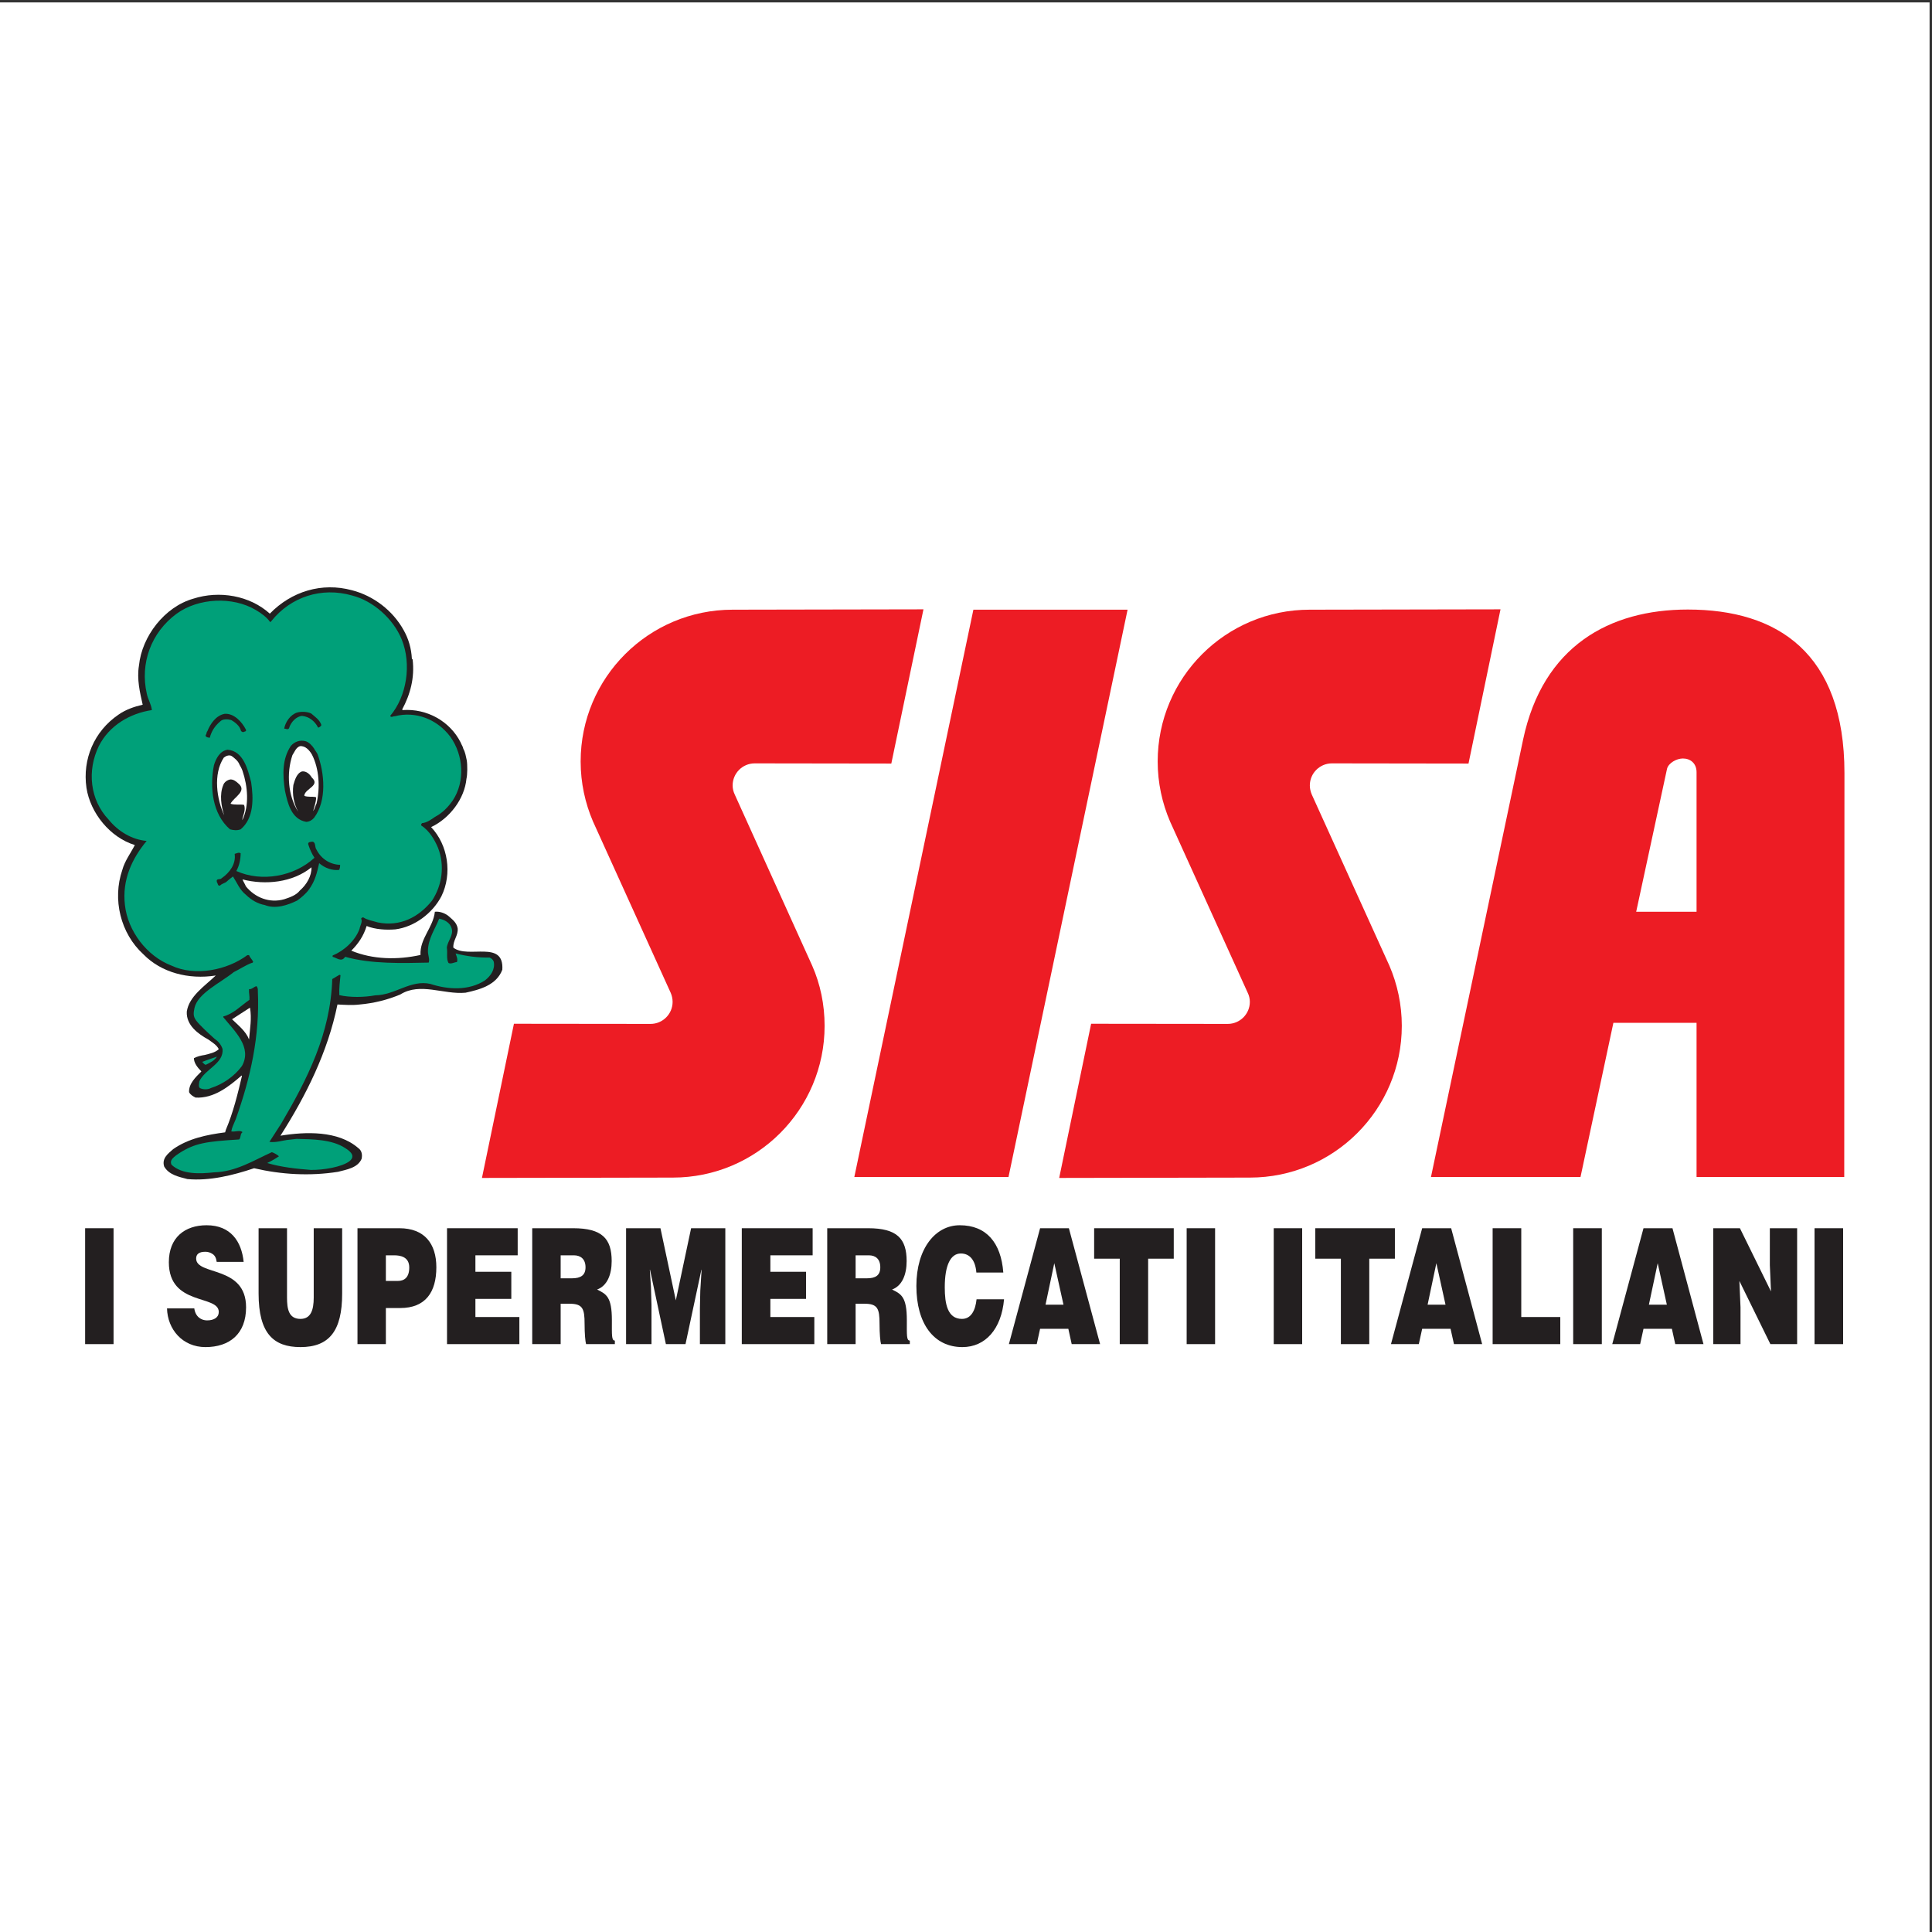 <?xml version="1.0" encoding="UTF-8"?>
<svg xmlns="http://www.w3.org/2000/svg" xmlns:xlink="http://www.w3.org/1999/xlink" width="193pt" height="193pt" viewBox="0 0 193 193" version="1.1">
<rect x="0" y="0" width="193" height="193" fill="#333333" stroke="none"/>
<g id="surface1">
<path style=" stroke:none;fill-rule:evenodd;fill:rgb(100%,100%,100%);fill-opacity:1;" d="M 0 0.242 L 192.758 0.242 L 192.758 193 L 0 193 L 0 0.242 "/>
<path style=" stroke:none;fill-rule:evenodd;fill:rgb(92.899%,10.999%,14.099%);fill-opacity:1;" d="M 142.949 117.578 L 157.887 117.578 L 161.172 102.176 L 169.48 102.176 L 169.48 117.578 L 184.234 117.578 L 184.254 77.227 C 184.254 65.223 177.566 60.891 168.605 60.891 C 160.801 60.891 154.133 64.531 152.152 73.887 Z M 169.48 91.082 L 169.48 77.137 C 169.48 76.258 168.867 75.77 168.117 75.77 C 167.484 75.77 166.68 76.219 166.531 76.797 L 163.449 91.082 L 169.48 91.082 "/>
<path style=" stroke:none;fill-rule:evenodd;fill:rgb(92.899%,10.999%,14.099%);fill-opacity:1;" d="M 124.855 117.637 C 133.238 117.637 140.035 110.84 140.035 102.473 C 140.035 100.344 139.586 98.309 138.801 96.48 L 131.035 79.355 C 130.922 79.078 130.848 78.777 130.848 78.461 C 130.848 77.246 131.84 76.258 133.051 76.258 L 146.699 76.277 L 149.895 60.871 L 130.828 60.906 C 122.445 60.906 115.648 67.688 115.648 76.07 C 115.648 78.199 116.098 80.234 116.883 82.062 L 124.648 99.188 C 124.777 99.449 124.855 99.766 124.855 100.082 C 124.855 101.297 123.863 102.285 122.648 102.285 L 109 102.27 L 105.809 117.672 L 124.855 117.637 "/>
<path style=" stroke:none;fill-rule:evenodd;fill:rgb(92.899%,10.999%,14.099%);fill-opacity:1;" d="M 112.641 60.906 L 97.238 60.906 L 85.344 117.578 L 100.746 117.578 L 112.641 60.906 "/>
<path style=" stroke:none;fill-rule:evenodd;fill:rgb(92.899%,10.999%,14.099%);fill-opacity:1;" d="M 67.211 117.637 C 75.594 117.637 82.375 110.84 82.375 102.473 C 82.375 100.344 81.945 98.309 81.141 96.48 L 73.391 79.355 C 73.262 79.078 73.188 78.777 73.188 78.461 C 73.188 77.246 74.176 76.258 75.391 76.258 L 89.039 76.277 L 92.25 60.871 L 73.188 60.906 C 64.801 60.906 58.004 67.688 58.004 76.07 C 58.004 78.199 58.453 80.234 59.238 82.062 L 67.004 99.188 C 67.117 99.449 67.191 99.766 67.191 100.082 C 67.191 101.297 66.203 102.285 64.988 102.285 L 51.34 102.27 L 48.145 117.672 L 67.211 117.637 "/>
<path style=" stroke:none;fill-rule:evenodd;fill:rgb(13.699%,12.199%,12.5%);fill-opacity:1;" d="M 11.344 134.273 L 11.344 122.695 L 8.504 122.695 L 8.504 134.273 L 11.344 134.273 "/>
<path style=" stroke:none;fill-rule:evenodd;fill:rgb(13.699%,12.199%,12.5%);fill-opacity:1;" d="M 24.34 126.059 C 24.133 124.023 23.051 122.398 20.641 122.398 C 18.457 122.398 16.867 123.629 16.867 126.094 C 16.867 130.5 21.855 129.305 21.855 131.062 C 21.855 131.602 21.387 131.902 20.68 131.902 C 20.398 131.902 20.098 131.809 19.875 131.621 C 19.633 131.418 19.465 131.117 19.41 130.707 L 16.684 130.707 C 16.738 132.797 18.23 134.57 20.527 134.57 C 22.918 134.57 24.582 133.266 24.582 130.594 C 24.582 126.375 19.594 127.457 19.594 125.723 C 19.594 125.293 19.875 125.047 20.512 125.047 C 20.773 125.047 21.031 125.125 21.238 125.273 C 21.445 125.402 21.594 125.648 21.648 126.059 L 24.34 126.059 "/>
<path style=" stroke:none;fill-rule:evenodd;fill:rgb(13.699%,12.199%,12.5%);fill-opacity:1;" d="M 25.832 129.215 C 25.832 133.211 27.328 134.57 30.016 134.57 C 32.891 134.57 34.18 132.949 34.18 129.23 L 34.18 122.695 L 31.34 122.695 L 31.34 129.625 C 31.34 130.875 31.043 131.754 30.016 131.754 C 28.84 131.754 28.672 130.762 28.672 129.625 L 28.672 122.695 L 25.832 122.695 L 25.832 129.215 "/>
<path style=" stroke:none;fill-rule:evenodd;fill:rgb(13.699%,12.199%,12.5%);fill-opacity:1;" d="M 38.547 127.961 L 38.547 125.402 L 39.371 125.402 C 39.969 125.402 40.883 125.535 40.883 126.617 C 40.883 127.605 40.398 127.961 39.742 127.961 Z M 38.547 134.273 L 38.547 130.668 L 39.984 130.668 C 42.488 130.668 43.59 129.102 43.59 126.598 C 43.59 124.227 42.395 122.695 39.895 122.695 L 35.711 122.695 L 35.711 134.273 L 38.547 134.273 "/>
<path style=" stroke:none;fill-rule:evenodd;fill:rgb(13.699%,12.199%,12.5%);fill-opacity:1;" d="M 51.883 134.273 L 51.883 131.566 L 47.492 131.566 L 47.492 129.754 L 51.078 129.754 L 51.078 127.047 L 47.492 127.047 L 47.492 125.402 L 51.715 125.402 L 51.715 122.695 L 44.656 122.695 L 44.656 134.273 L 51.883 134.273 "/>
<path style=" stroke:none;fill-rule:evenodd;fill:rgb(13.699%,12.199%,12.5%);fill-opacity:1;" d="M 56.008 125.402 L 57.332 125.402 C 58.004 125.402 58.492 125.777 58.492 126.598 C 58.492 127.402 58.004 127.699 57.129 127.699 L 56.008 127.699 Z M 56.887 130.238 C 58.211 130.238 58.398 130.727 58.398 132.238 C 58.398 133.266 58.473 134.012 58.547 134.273 L 61.422 134.273 L 61.422 133.918 C 61.086 133.918 61.125 133.395 61.125 131.883 C 61.125 129.547 60.562 129.27 59.648 128.82 C 60.656 128.449 61.105 127.328 61.105 125.98 C 61.105 123.742 60.152 122.695 57.258 122.695 L 53.168 122.695 L 53.168 134.273 L 56.008 134.273 L 56.008 130.238 L 56.887 130.238 "/>
<path style=" stroke:none;fill-rule:evenodd;fill:rgb(13.699%,12.199%,12.5%);fill-opacity:1;" d="M 65.082 134.273 L 65.082 130.352 L 65.027 128.539 L 64.914 126.844 L 64.934 126.844 L 66.52 134.273 L 68.48 134.273 L 70.066 126.844 L 70.086 126.844 L 69.957 128.934 L 69.918 130.727 L 69.918 134.273 L 72.457 134.273 L 72.457 122.695 L 69.039 122.695 L 67.512 129.902 L 65.977 122.695 L 62.543 122.695 L 62.543 134.273 L 65.082 134.273 "/>
<path style=" stroke:none;fill-rule:evenodd;fill:rgb(13.699%,12.199%,12.5%);fill-opacity:1;" d="M 81.348 134.273 L 81.348 131.566 L 76.957 131.566 L 76.957 129.754 L 80.523 129.754 L 80.523 127.047 L 76.957 127.047 L 76.957 125.402 L 81.18 125.402 L 81.18 122.695 L 74.102 122.695 L 74.102 134.273 L 81.348 134.273 "/>
<path style=" stroke:none;fill-rule:evenodd;fill:rgb(13.699%,12.199%,12.5%);fill-opacity:1;" d="M 85.473 125.402 L 86.797 125.402 C 87.473 125.402 87.938 125.777 87.938 126.598 C 87.938 127.402 87.473 127.699 86.594 127.699 L 85.473 127.699 Z M 86.352 130.238 C 87.676 130.238 87.863 130.727 87.863 132.238 C 87.863 133.266 87.938 134.012 88.012 134.273 L 90.887 134.273 L 90.887 133.918 C 90.551 133.918 90.59 133.395 90.59 131.883 C 90.59 129.547 90.031 129.27 89.113 128.82 C 90.121 128.449 90.57 127.328 90.57 125.98 C 90.57 123.742 89.617 122.695 86.723 122.695 L 82.637 122.695 L 82.637 134.273 L 85.473 134.273 L 85.473 130.238 L 86.352 130.238 "/>
<path style=" stroke:none;fill-rule:evenodd;fill:rgb(13.699%,12.199%,12.5%);fill-opacity:1;" d="M 100.227 127.121 C 100 124.133 98.527 122.398 95.875 122.398 C 93.445 122.398 91.543 124.715 91.543 128.465 C 91.543 132.219 93.277 134.57 96.137 134.57 C 98.43 134.57 100.039 132.781 100.301 129.793 L 97.555 129.793 C 97.441 130.895 97.012 131.754 96.098 131.754 C 94.641 131.754 94.379 130.223 94.379 128.598 C 94.379 126.355 94.977 125.219 95.984 125.219 C 96.883 125.219 97.441 125.906 97.535 127.121 L 100.227 127.121 "/>
<path style=" stroke:none;fill-rule:evenodd;fill:rgb(13.699%,12.199%,12.5%);fill-opacity:1;" d="M 106.238 130.332 L 104.445 130.332 L 105.32 126.188 Z M 103.566 134.273 L 103.902 132.742 L 106.723 132.742 L 107.059 134.273 L 109.895 134.273 L 106.777 122.695 L 103.902 122.695 L 100.785 134.273 L 103.566 134.273 "/>
<path style=" stroke:none;fill-rule:evenodd;fill:rgb(13.699%,12.199%,12.5%);fill-opacity:1;" d="M 109.301 125.738 L 111.859 125.738 L 111.859 134.273 L 114.695 134.273 L 114.695 125.738 L 117.254 125.738 L 117.254 122.695 L 109.301 122.695 L 109.301 125.738 "/>
<path style=" stroke:none;fill-rule:evenodd;fill:rgb(13.699%,12.199%,12.5%);fill-opacity:1;" d="M 121.383 134.273 L 121.383 122.695 L 118.543 122.695 L 118.543 134.273 L 121.383 134.273 "/>
<path style=" stroke:none;fill-rule:evenodd;fill:rgb(13.699%,12.199%,12.5%);fill-opacity:1;" d="M 130.082 134.273 L 130.082 122.695 L 127.242 122.695 L 127.242 134.273 L 130.082 134.273 "/>
<path style=" stroke:none;fill-rule:evenodd;fill:rgb(13.699%,12.199%,12.5%);fill-opacity:1;" d="M 131.391 125.738 L 133.949 125.738 L 133.949 134.273 L 136.785 134.273 L 136.785 125.738 L 139.344 125.738 L 139.344 122.695 L 131.391 122.695 L 131.391 125.738 "/>
<path style=" stroke:none;fill-rule:evenodd;fill:rgb(13.699%,12.199%,12.5%);fill-opacity:1;" d="M 144.402 130.332 L 142.613 130.332 L 143.488 126.188 Z M 141.734 134.273 L 142.07 132.742 L 144.906 132.742 L 145.246 134.273 L 148.062 134.273 L 144.965 122.695 L 142.07 122.695 L 138.953 134.273 L 141.734 134.273 "/>
<path style=" stroke:none;fill-rule:evenodd;fill:rgb(13.699%,12.199%,12.5%);fill-opacity:1;" d="M 155.867 134.273 L 155.867 131.566 L 151.969 131.566 L 151.969 122.695 L 149.109 122.695 L 149.109 134.273 L 155.867 134.273 "/>
<path style=" stroke:none;fill-rule:evenodd;fill:rgb(13.699%,12.199%,12.5%);fill-opacity:1;" d="M 160.016 134.273 L 160.016 122.695 L 157.156 122.695 L 157.156 134.273 L 160.016 134.273 "/>
<path style=" stroke:none;fill-rule:evenodd;fill:rgb(13.699%,12.199%,12.5%);fill-opacity:1;" d="M 166.512 130.332 L 164.719 130.332 L 165.598 126.188 Z M 163.844 134.273 L 164.18 132.742 L 167.016 132.742 L 167.352 134.273 L 170.172 134.273 L 167.074 122.695 L 164.18 122.695 L 161.059 134.273 L 163.844 134.273 "/>
<path style=" stroke:none;fill-rule:evenodd;fill:rgb(13.699%,12.199%,12.5%);fill-opacity:1;" d="M 173.812 122.695 L 171.145 122.695 L 171.145 134.273 L 173.871 134.273 L 173.871 130.594 L 173.758 127.961 L 176.855 134.273 L 179.527 134.273 L 179.527 122.695 L 176.801 122.695 L 176.801 126.375 L 176.914 129.008 L 173.812 122.695 "/>
<path style=" stroke:none;fill-rule:evenodd;fill:rgb(13.699%,12.199%,12.5%);fill-opacity:1;" d="M 184.121 134.273 L 184.121 122.695 L 181.266 122.695 L 181.266 134.273 L 184.121 134.273 "/>
<path style=" stroke:none;fill-rule:evenodd;fill:rgb(13.699%,12.199%,12.5%);fill-opacity:1;" d="M 40.34 62.98 C 40.809 63.82 41.09 64.754 41.145 65.801 L 41.219 65.875 C 41.441 67.723 40.977 69.387 40.172 70.879 L 40.23 70.934 C 42.637 70.766 44.934 72.035 46.016 74.164 C 46.094 74.391 46.25 74.582 46.285 74.805 C 46.484 75.164 46.535 75.539 46.625 75.938 C 46.707 76.406 46.695 77.43 46.598 77.789 C 46.41 79.785 44.934 81.746 43.066 82.625 C 44.766 84.418 45.195 87.293 44.094 89.535 C 43.199 91.25 41.387 92.598 39.5 92.84 C 38.566 92.914 37.484 92.855 36.625 92.504 C 36.328 93.473 35.824 94.238 35.094 94.969 C 37.242 95.863 39.723 95.902 42.004 95.398 C 41.93 93.734 43.273 92.672 43.441 91.082 C 43.871 91.027 44.395 91.195 44.766 91.477 C 45.176 91.848 45.605 92.129 45.719 92.727 C 45.793 93.473 45.234 93.941 45.289 94.668 C 46.781 95.809 50.367 93.848 50.18 96.871 C 49.602 98.422 47.887 98.871 46.504 99.168 C 44.32 99.375 41.984 98.105 40.004 99.336 C 38.734 99.879 37.371 100.215 35.953 100.344 C 35.148 100.438 34.516 100.383 33.711 100.344 C 32.742 105.105 30.574 109.438 28.016 113.453 C 30.52 113.043 33.77 112.93 35.785 114.684 C 36.141 114.93 36.215 115.359 36.121 115.77 C 35.73 116.664 34.645 116.832 33.77 117.059 C 30.949 117.504 28.109 117.336 25.383 116.703 C 23.273 117.41 20.922 117.992 18.719 117.785 C 17.879 117.562 16.887 117.375 16.402 116.535 C 16.141 115.73 16.777 115.246 17.297 114.797 C 18.812 113.734 20.641 113.359 22.488 113.117 L 22.566 112.855 C 23.293 111.137 23.742 109.309 24.172 107.477 L 24.133 107.441 C 22.809 108.598 21.332 109.738 19.539 109.645 C 19.277 109.512 19.035 109.383 18.887 109.102 C 18.848 108.262 19.539 107.609 20.117 107.031 C 19.727 106.637 19.371 106.191 19.371 105.703 C 19.707 105.535 20.082 105.441 20.453 105.387 C 20.941 105.258 21.48 105.16 21.855 104.809 C 21.648 104.379 21.203 104.137 20.828 103.855 C 19.801 103.293 18.586 102.418 18.66 101.055 C 18.887 99.523 20.438 98.516 21.555 97.449 C 18.832 97.879 16.102 97.152 14.332 95.34 C 12.031 93.25 11.211 89.832 12.219 86.902 C 12.461 86.004 13.059 85.219 13.469 84.418 C 10.988 83.652 9.027 81.223 8.637 78.703 C 8.223 75.848 9.398 73.047 11.848 71.383 C 12.574 70.879 13.395 70.598 14.254 70.395 C 13.977 69.18 13.656 67.855 13.883 66.473 C 14.18 63.559 16.441 60.629 19.297 59.809 C 21.91 58.965 24.953 59.488 26.953 61.301 C 29.117 59.078 32.145 58.145 35.168 58.965 C 37.277 59.508 39.238 60.965 40.34 62.98 Z M 24.973 100.66 L 23.18 101.82 C 23.797 102.418 24.562 103.016 24.879 103.836 C 24.973 102.715 25.16 101.766 24.973 100.66 "/>
<path style=" stroke:none;fill-rule:evenodd;fill:rgb(0%,62.7%,47.499%);fill-opacity:1;" d="M 40.137 63.895 C 41.125 66.359 40.641 69.555 38.977 71.516 C 39.07 71.719 39.297 71.531 39.445 71.551 C 41.5 71.012 43.664 71.832 44.992 73.605 C 46.297 75.438 46.484 78.051 45.234 79.953 C 44.766 80.629 44.188 81.223 43.461 81.598 C 43.066 81.879 42.617 82.195 42.152 82.23 C 42.113 82.309 42.039 82.363 42.078 82.457 C 42.879 82.98 43.402 83.855 43.758 84.695 C 44.449 86.473 44.168 88.434 43.16 89.965 C 41.836 91.625 39.969 92.598 37.746 92.148 C 37.262 91.996 36.719 91.922 36.289 91.645 C 36.195 91.645 36.102 91.68 36.082 91.773 C 36.234 92.109 35.973 92.445 35.914 92.801 C 35.484 93.977 34.367 94.984 33.227 95.453 L 33.227 95.582 C 33.637 95.676 34.121 96.16 34.477 95.582 C 37.094 96.312 40.156 96.219 42.824 96.16 C 42.957 95.828 42.73 95.398 42.75 94.969 C 42.77 93.754 43.461 92.82 43.871 91.773 C 44.395 91.867 44.934 92.164 45.102 92.688 C 45.363 93.398 44.711 93.977 44.637 94.668 C 44.73 95.211 44.562 95.77 44.805 96.199 C 45.066 96.332 45.363 96.125 45.645 96.105 C 45.758 95.828 45.59 95.473 45.512 95.246 C 46.633 95.527 47.719 95.676 48.91 95.656 C 49.117 95.75 49.246 95.863 49.324 96.07 C 49.473 96.836 49.043 97.469 48.445 97.938 C 46.84 98.98 44.766 98.871 42.992 98.289 C 41.031 97.844 39.465 99.41 37.484 99.43 C 36.363 99.637 34.945 99.652 33.898 99.41 C 33.863 98.793 33.953 97.992 34.012 97.434 C 33.973 97.355 33.918 97.395 33.879 97.395 L 33.191 97.805 C 33.023 103.238 30.707 107.793 28.094 112.238 L 26.914 114.07 C 27.551 114.164 28.297 113.918 28.652 113.883 C 28.988 113.844 29.324 113.809 29.621 113.77 C 31.211 113.809 33.133 113.809 34.477 114.684 C 34.664 114.816 35.73 115.395 34.871 116.031 C 34.121 116.57 32.348 116.891 31.043 116.871 C 29.586 116.758 28.055 116.59 26.691 116.18 C 27.102 115.992 27.512 115.75 27.867 115.508 C 27.68 115.34 27.418 115.191 27.156 115.098 C 25.309 115.938 23.555 117.059 21.371 117.113 C 20.008 117.262 18.195 117.355 17.129 116.348 C 17.02 116.047 16.98 115.805 17.895 115.207 C 19.484 114.18 20.621 114.031 23.891 113.828 C 24.094 113.621 23.965 113.285 24.227 113.098 C 23.965 112.855 23.496 113.098 23.105 113.023 C 23.199 112.555 23.273 112.48 23.555 111.793 C 25.012 107.703 25.965 103.539 25.758 99 C 25.777 98.758 25.719 98.645 25.629 98.516 C 25.383 98.551 25.16 98.852 24.879 98.812 C 24.844 99.188 24.953 99.469 24.918 99.879 C 24.059 100.477 23.293 101.297 22.305 101.539 L 22.305 101.613 C 23.441 103.016 25.215 104.602 24.172 106.488 C 23.406 107.535 22.246 108.316 21.07 108.691 C 20.773 108.859 20.27 108.859 19.969 108.691 C 19.801 108.559 19.895 108.207 19.914 108.02 C 20.473 106.785 22.398 106.246 22.227 104.77 C 22.078 104.359 21.836 104.043 21.445 103.781 C 20.848 103.238 19.969 102.438 19.613 101.969 C 19.258 101.504 19.336 101.184 19.426 100.699 C 19.746 99.223 22.004 98.199 23.348 97.113 C 23.945 96.816 24.543 96.422 25.121 96.199 C 25.215 96.219 25.273 96.125 25.289 96.07 C 25.16 95.809 24.973 95.676 24.879 95.414 L 24.711 95.414 C 22.676 96.926 19.484 97.562 17.129 96.461 C 14.648 95.508 12.762 92.988 12.48 90.41 C 12.184 87.891 13.191 85.762 14.648 84.008 C 13.172 83.875 11.809 83.055 10.855 81.879 C 8.969 79.898 8.691 76.969 9.867 74.539 C 10.914 72.449 13.023 71.254 15.172 70.934 C 15.113 70.355 14.777 69.871 14.664 69.293 C 13.977 66.285 15.078 63.188 17.652 61.301 C 19.82 59.73 23.219 59.562 25.535 60.926 C 26.055 61.227 26.652 61.656 26.988 62.141 C 27.047 62.141 27.121 62.027 27.121 62.027 C 29.043 59.637 32.105 58.609 35.168 59.488 C 37.297 60.031 39.297 61.824 40.137 63.895 "/>
<path style=" stroke:none;fill-rule:evenodd;fill:rgb(0%,62.7%,47.499%);fill-opacity:1;" d="M 21.668 105.555 C 21.426 105.965 20.957 106.172 20.547 106.375 C 20.379 106.32 20.324 106.191 20.195 106.078 C 20.68 105.891 21.184 105.723 21.668 105.555 "/>
<path style=" stroke:none;fill-rule:evenodd;fill:rgb(13.699%,12.199%,12.5%);fill-opacity:1;" d="M 31.078 71.27 C 31.473 71.609 31.938 71.906 32.105 72.43 C 32.051 72.578 31.938 72.598 31.863 72.672 L 31.77 72.672 C 31.453 72.035 30.875 71.59 30.184 71.516 C 29.605 71.551 29.043 72.148 28.875 72.746 C 28.766 72.934 28.559 72.785 28.391 72.785 C 28.504 72.148 28.988 71.402 29.68 71.18 C 30.09 71.066 30.688 71.086 31.078 71.27 "/>
<path style=" stroke:none;fill-rule:evenodd;fill:rgb(13.699%,12.199%,12.5%);fill-opacity:1;" d="M 24.562 72.879 C 24.656 73.102 24.395 73.062 24.301 73.141 C 24.207 73.121 24.094 73.082 24.059 72.973 C 23.965 72.539 23.496 72.148 23.086 71.926 C 22.734 71.832 22.227 71.797 21.969 72.094 C 21.445 72.539 21.109 73.082 20.957 73.699 C 20.809 73.68 20.621 73.66 20.547 73.531 L 20.547 73.418 C 20.66 73.344 20.605 73.141 20.715 73.047 C 21.016 72.297 21.574 71.477 22.434 71.309 C 23.367 71.234 24.172 72.113 24.562 72.879 "/>
<path style=" stroke:none;fill-rule:evenodd;fill:rgb(13.699%,12.199%,12.5%);fill-opacity:1;" d="M 31.379 74.781 C 31.398 74.855 31.621 75.137 31.715 75.324 C 32.422 77.227 32.668 79.973 31.379 81.691 C 31.172 81.934 30.91 82.082 30.594 82.102 C 29.082 81.84 28.727 80.195 28.465 78.984 C 28.223 77.379 28.184 75.809 29.062 74.504 C 29.438 74.09 29.941 73.902 30.5 74.035 C 30.855 74.129 31.172 74.465 31.379 74.781 "/>
<path style=" stroke:none;fill-rule:evenodd;fill:rgb(100%,100%,100%);fill-opacity:1;" d="M 31.172 75.398 C 31.883 76.797 31.996 78.684 31.621 80.273 C 31.508 80.461 31.453 80.797 31.285 81.02 C 31.359 80.699 31.566 80.16 31.582 79.691 L 31.527 79.617 C 31.117 79.562 30.762 79.637 30.406 79.508 L 30.406 79.414 C 30.555 78.758 32.012 78.461 31.152 77.676 C 30.949 77.34 30.613 77.023 30.184 77.059 C 29.641 77.227 29.453 77.918 29.305 78.422 C 29.176 79.395 29.363 80.289 29.789 81.094 C 28.781 79.523 28.598 77.266 29.211 75.438 C 29.418 75.137 29.547 74.688 29.961 74.539 C 30.52 74.484 30.93 74.969 31.172 75.398 "/>
<path style=" stroke:none;fill-rule:evenodd;fill:rgb(13.699%,12.199%,12.5%);fill-opacity:1;" d="M 25.086 78.125 C 25.328 79.75 25.383 81.727 24.039 82.848 C 23.684 82.98 23.332 82.941 22.977 82.848 C 21.203 81.316 20.941 78.648 21.371 76.445 C 21.574 75.77 21.969 75.008 22.734 74.895 C 24.32 75.023 24.75 76.855 25.086 78.125 "/>
<path style=" stroke:none;fill-rule:evenodd;fill:rgb(100%,100%,100%);fill-opacity:1;" d="M 23.926 76.387 C 24.004 76.52 24.152 76.781 24.227 77.004 C 24.75 78.555 24.918 80.461 24.207 81.934 C 24.207 81.559 24.602 80.945 24.375 80.402 C 23.945 80.328 23.441 80.441 23.031 80.289 C 23.348 79.637 24.75 79.02 23.797 78.254 C 23.574 78.051 23.332 77.863 23.031 77.863 C 22.734 77.898 22.398 78.125 22.305 78.422 C 21.91 79.355 22.098 80.551 22.398 81.449 C 21.668 79.879 21.258 77.34 22.359 75.68 C 22.566 75.512 22.902 75.379 23.145 75.527 C 23.461 75.754 23.797 76.031 23.926 76.387 "/>
<path style=" stroke:none;fill-rule:evenodd;fill:rgb(13.699%,12.199%,12.5%);fill-opacity:1;" d="M 31.621 84.883 C 32.086 85.801 32.965 86.359 33.973 86.395 C 33.992 86.547 33.953 86.75 33.879 86.902 C 33.172 86.977 32.441 86.715 31.883 86.227 C 31.656 87.238 31.473 88.004 30.875 88.844 C 30.539 89.309 30.051 89.703 29.68 89.965 C 28.727 90.43 27.512 90.84 26.449 90.41 C 25.738 90.281 25.105 89.906 24.562 89.383 C 23.945 88.898 23.684 88.188 23.273 87.555 C 23.031 87.742 22.809 87.91 22.566 88.133 C 22.359 88.246 22.137 88.301 21.969 88.469 C 21.723 88.508 21.781 88.246 21.668 88.133 C 21.555 87.684 21.984 87.93 22.152 87.723 C 22.938 87.18 23.59 86.305 23.441 85.297 C 23.629 85.258 23.852 85.109 24.039 85.238 C 24.039 85.816 23.91 86.473 23.609 87.012 C 26.148 88.152 29.398 87.555 31.414 85.688 C 31.152 85.297 30.949 84.828 30.816 84.418 C 30.688 84.102 31.004 84.117 31.152 84.082 C 31.582 84.062 31.414 84.641 31.621 84.883 "/>
<path style=" stroke:none;fill-rule:evenodd;fill:rgb(100%,100%,100%);fill-opacity:1;" d="M 29.961 88.953 C 29.586 89.441 28.949 89.645 28.391 89.832 C 26.934 90.242 25.496 89.684 24.562 88.543 C 24.469 88.301 24.32 88.098 24.227 87.852 C 26.504 88.434 29.23 88.172 31.117 86.641 C 31.137 87.496 30.648 88.355 29.961 88.953 "/>
</g>
</svg>
